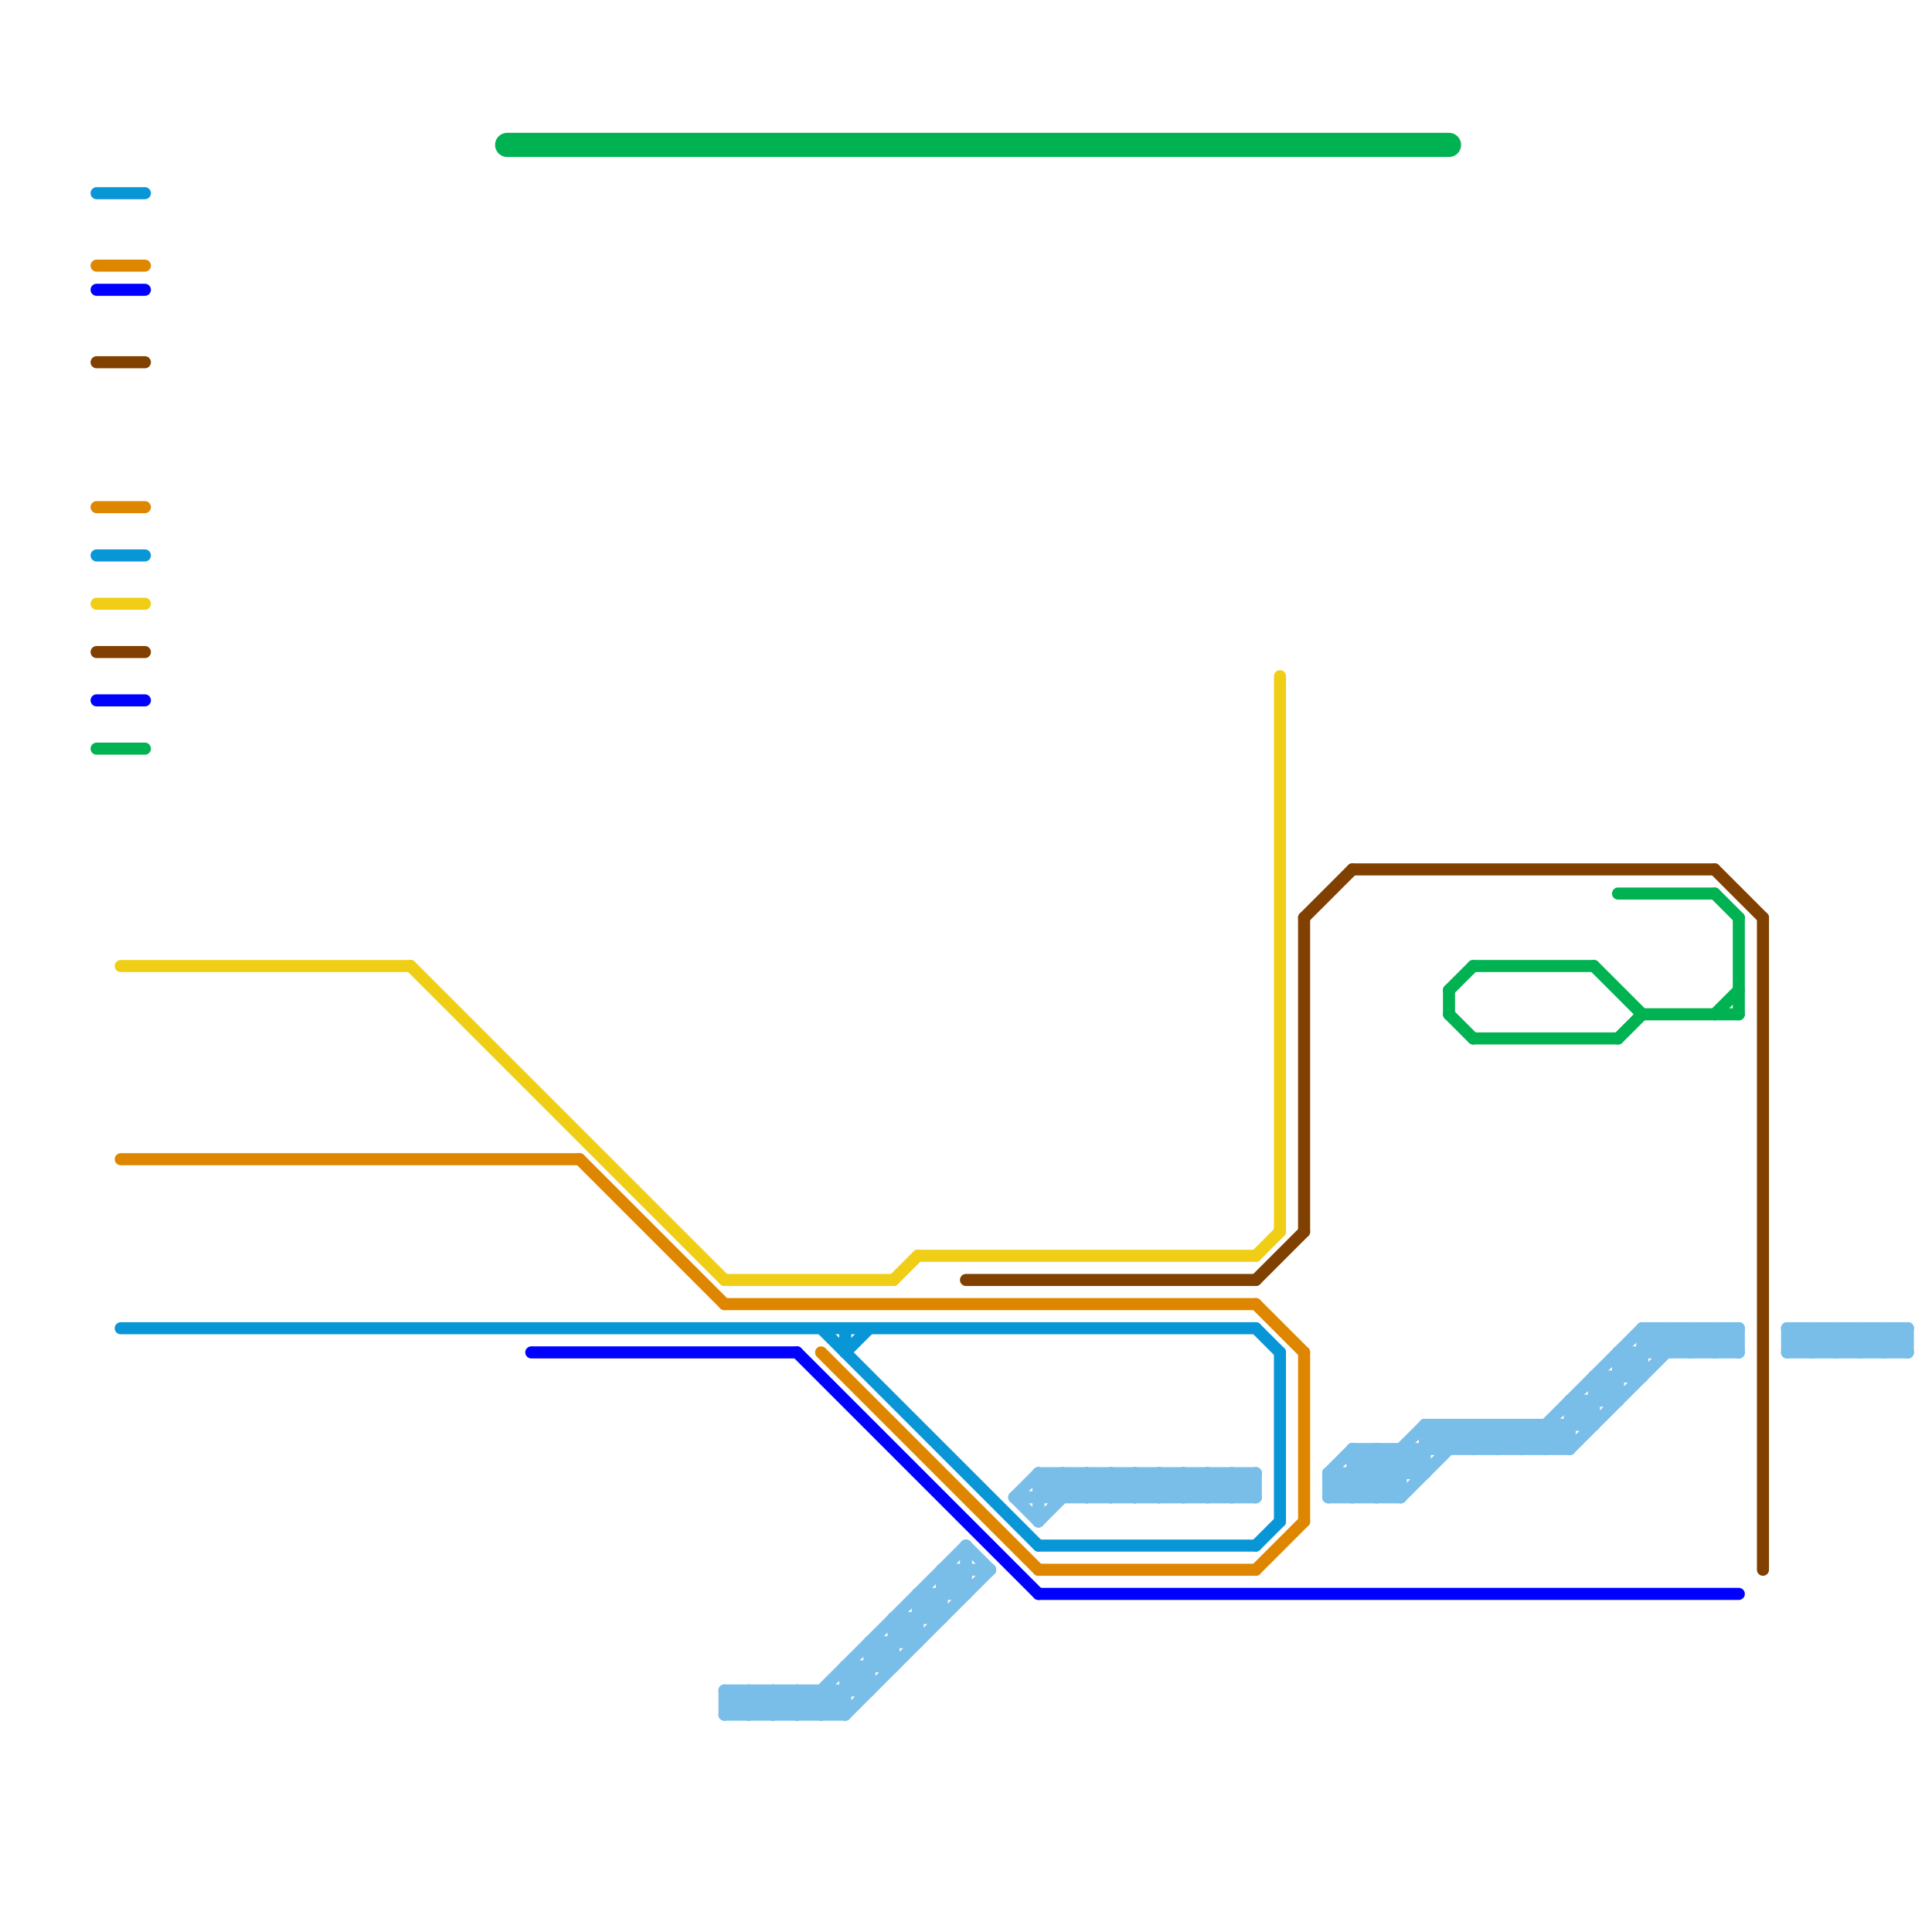 
<svg version="1.1" xmlns="http://www.w3.org/2000/svg" viewBox="0 0 80 80">
<style>text { font: 1px Helvetica; font-weight: 600; white-space: pre; dominant-baseline: central; } line { stroke-width: 1; fill: none; stroke-linecap: round; stroke-linejoin: round; } .c0 { stroke: #804000 } .c1 { stroke: #0896d7 } .c2 { stroke: #df8600 } .c3 { stroke: #0000ff } .c4 { stroke: #f0ce15 } .c5 { stroke: #79bde9 } .c6 { stroke: #00b251 } .w1 { stroke-width: 1; }.w3 { stroke-width: .5; }</style><style>.lxco { stroke: #000; stroke-width: 0.525; fill: #fff; stroke-linecap: square; } .lxci { stroke: #fff; stroke-width: 0.25; fill: #fff; stroke-linecap: square; } </style><defs><g id="l"><circle r="0.45" fill="#fff" stroke="#000" stroke-width="0.2"/></g><g id="csm-df8600"><circle r="0.4" fill="#df8600"/><circle r="0.2" fill="#fff"/></g><g id="csm-0896d7"><circle r="0.4" fill="#0896d7"/><circle r="0.2" fill="#fff"/></g><g id="csm-f0ce15"><circle r="0.4" fill="#f0ce15"/><circle r="0.2" fill="#fff"/></g><g id="csm-804000"><circle r="0.4" fill="#804000"/><circle r="0.2" fill="#fff"/></g><g id="csm-0000ff"><circle r="0.4" fill="#0000ff"/><circle r="0.2" fill="#fff"/></g><g id="csm-00b251"><circle r="0.4" fill="#00b251"/><circle r="0.2" fill="#fff"/></g></defs><line class="c0 w3" x1="4" y1="27" x2="6" y2="27"/><line class="c0 w3" x1="73" y1="38" x2="73" y2="65"/><line class="c0 w3" x1="4" y1="15" x2="6" y2="15"/><line class="c0 w3" x1="56" y1="36" x2="71" y2="36"/><line class="c0 w3" x1="71" y1="36" x2="73" y2="38"/><line class="c0 w3" x1="54" y1="38" x2="56" y2="36"/><line class="c0 w3" x1="52" y1="53" x2="54" y2="51"/><line class="c0 w3" x1="40" y1="53" x2="52" y2="53"/><line class="c0 w3" x1="54" y1="38" x2="54" y2="51"/><line class="c1 w3" x1="4" y1="8" x2="6" y2="8"/><line class="c1 w3" x1="35" y1="55" x2="35" y2="56"/><line class="c1 w3" x1="52" y1="55" x2="53" y2="56"/><line class="c1 w3" x1="43" y1="64" x2="52" y2="64"/><line class="c1 w3" x1="52" y1="64" x2="53" y2="63"/><line class="c1 w3" x1="35" y1="56" x2="36" y2="55"/><line class="c1 w3" x1="34" y1="55" x2="43" y2="64"/><line class="c1 w3" x1="53" y1="56" x2="53" y2="63"/><line class="c1 w3" x1="5" y1="55" x2="52" y2="55"/><line class="c1 w3" x1="4" y1="23" x2="6" y2="23"/><line class="c2 w3" x1="54" y1="56" x2="54" y2="63"/><line class="c2 w3" x1="52" y1="54" x2="54" y2="56"/><line class="c2 w3" x1="5" y1="48" x2="24" y2="48"/><line class="c2 w3" x1="30" y1="54" x2="52" y2="54"/><line class="c2 w3" x1="4" y1="11" x2="6" y2="11"/><line class="c2 w3" x1="4" y1="21" x2="6" y2="21"/><line class="c2 w3" x1="52" y1="65" x2="54" y2="63"/><line class="c2 w3" x1="34" y1="56" x2="43" y2="65"/><line class="c2 w3" x1="43" y1="65" x2="52" y2="65"/><line class="c2 w3" x1="24" y1="48" x2="30" y2="54"/><line class="c3 w3" x1="33" y1="56" x2="43" y2="66"/><line class="c3 w3" x1="4" y1="12" x2="6" y2="12"/><line class="c3 w3" x1="4" y1="29" x2="6" y2="29"/><line class="c3 w3" x1="43" y1="66" x2="72" y2="66"/><line class="c3 w3" x1="22" y1="56" x2="33" y2="56"/><line class="c4 w3" x1="4" y1="25" x2="6" y2="25"/><line class="c4 w3" x1="37" y1="53" x2="38" y2="52"/><line class="c4 w3" x1="5" y1="40" x2="17" y2="40"/><line class="c4 w3" x1="53" y1="28" x2="53" y2="51"/><line class="c4 w3" x1="17" y1="40" x2="30" y2="53"/><line class="c4 w3" x1="52" y1="52" x2="53" y2="51"/><line class="c4 w3" x1="30" y1="53" x2="37" y2="53"/><line class="c4 w3" x1="38" y1="52" x2="52" y2="52"/><line class="c5 w3" x1="37" y1="67" x2="39" y2="67"/><line class="c5 w3" x1="47" y1="61" x2="47" y2="62"/><line class="c5 w3" x1="57" y1="60" x2="58" y2="61"/><line class="c5 w3" x1="61" y1="59" x2="62" y2="60"/><line class="c5 w3" x1="59" y1="59" x2="59" y2="61"/><line class="c5 w3" x1="68" y1="55" x2="72" y2="55"/><line class="c5 w3" x1="55" y1="61" x2="56" y2="62"/><line class="c5 w3" x1="56" y1="60" x2="58" y2="62"/><line class="c5 w3" x1="34" y1="70" x2="35" y2="71"/><line class="c5 w3" x1="45" y1="61" x2="46" y2="62"/><line class="c5 w3" x1="30" y1="71" x2="35" y2="71"/><line class="c5 w3" x1="70" y1="55" x2="70" y2="56"/><line class="c5 w3" x1="32" y1="71" x2="33" y2="70"/><line class="c5 w3" x1="39" y1="65" x2="40" y2="66"/><line class="c5 w3" x1="64" y1="59" x2="64" y2="60"/><line class="c5 w3" x1="58" y1="60" x2="58" y2="62"/><line class="c5 w3" x1="50" y1="62" x2="51" y2="61"/><line class="c5 w3" x1="36" y1="68" x2="38" y2="68"/><line class="c5 w3" x1="63" y1="59" x2="63" y2="60"/><line class="c5 w3" x1="71" y1="56" x2="72" y2="55"/><line class="c5 w3" x1="71" y1="55" x2="71" y2="56"/><line class="c5 w3" x1="67" y1="56" x2="72" y2="56"/><line class="c5 w3" x1="78" y1="55" x2="79" y2="56"/><line class="c5 w3" x1="30" y1="70" x2="31" y2="71"/><line class="c5 w3" x1="56" y1="60" x2="65" y2="60"/><line class="c5 w3" x1="33" y1="70" x2="33" y2="71"/><line class="c5 w3" x1="77" y1="55" x2="77" y2="56"/><line class="c5 w3" x1="49" y1="61" x2="49" y2="62"/><line class="c5 w3" x1="65" y1="58" x2="66" y2="59"/><line class="c5 w3" x1="51" y1="61" x2="51" y2="62"/><line class="c5 w3" x1="63" y1="60" x2="68" y2="55"/><line class="c5 w3" x1="35" y1="69" x2="37" y2="69"/><line class="c5 w3" x1="48" y1="62" x2="49" y2="61"/><line class="c5 w3" x1="60" y1="59" x2="61" y2="60"/><line class="c5 w3" x1="31" y1="70" x2="32" y2="71"/><line class="c5 w3" x1="55" y1="62" x2="58" y2="62"/><line class="c5 w3" x1="50" y1="61" x2="50" y2="62"/><line class="c5 w3" x1="74" y1="56" x2="75" y2="55"/><line class="c5 w3" x1="65" y1="58" x2="65" y2="60"/><line class="c5 w3" x1="44" y1="61" x2="44" y2="62"/><line class="c5 w3" x1="38" y1="66" x2="40" y2="66"/><line class="c5 w3" x1="40" y1="64" x2="40" y2="66"/><line class="c5 w3" x1="58" y1="62" x2="61" y2="59"/><line class="c5 w3" x1="77" y1="55" x2="78" y2="56"/><line class="c5 w3" x1="35" y1="69" x2="36" y2="70"/><line class="c5 w3" x1="76" y1="56" x2="77" y2="55"/><line class="c5 w3" x1="74" y1="55" x2="79" y2="55"/><line class="c5 w3" x1="43" y1="62" x2="44" y2="61"/><line class="c5 w3" x1="39" y1="65" x2="41" y2="65"/><line class="c5 w3" x1="38" y1="66" x2="39" y2="67"/><line class="c5 w3" x1="32" y1="70" x2="33" y2="71"/><line class="c5 w3" x1="55" y1="61" x2="59" y2="61"/><line class="c5 w3" x1="35" y1="69" x2="35" y2="71"/><line class="c5 w3" x1="75" y1="56" x2="76" y2="55"/><line class="c5 w3" x1="68" y1="55" x2="68" y2="57"/><line class="c5 w3" x1="42" y1="62" x2="43" y2="61"/><line class="c5 w3" x1="51" y1="62" x2="52" y2="61"/><line class="c5 w3" x1="75" y1="55" x2="75" y2="56"/><line class="c5 w3" x1="44" y1="61" x2="45" y2="62"/><line class="c5 w3" x1="39" y1="65" x2="39" y2="67"/><line class="c5 w3" x1="69" y1="55" x2="70" y2="56"/><line class="c5 w3" x1="43" y1="61" x2="52" y2="61"/><line class="c5 w3" x1="57" y1="60" x2="57" y2="62"/><line class="c5 w3" x1="30" y1="71" x2="31" y2="70"/><line class="c5 w3" x1="62" y1="59" x2="63" y2="60"/><line class="c5 w3" x1="56" y1="61" x2="57" y2="62"/><line class="c5 w3" x1="43" y1="63" x2="45" y2="61"/><line class="c5 w3" x1="55" y1="61" x2="55" y2="62"/><line class="c5 w3" x1="33" y1="71" x2="40" y2="64"/><line class="c5 w3" x1="42" y1="62" x2="43" y2="63"/><line class="c5 w3" x1="64" y1="60" x2="69" y2="55"/><line class="c5 w3" x1="46" y1="61" x2="47" y2="62"/><line class="c5 w3" x1="70" y1="55" x2="71" y2="56"/><line class="c5 w3" x1="36" y1="68" x2="36" y2="70"/><line class="c5 w3" x1="61" y1="60" x2="62" y2="59"/><line class="c5 w3" x1="36" y1="68" x2="37" y2="69"/><line class="c5 w3" x1="64" y1="59" x2="65" y2="60"/><line class="c5 w3" x1="76" y1="55" x2="76" y2="56"/><line class="c5 w3" x1="59" y1="59" x2="66" y2="59"/><line class="c5 w3" x1="43" y1="61" x2="43" y2="63"/><line class="c5 w3" x1="79" y1="55" x2="79" y2="56"/><line class="c5 w3" x1="48" y1="61" x2="49" y2="62"/><line class="c5 w3" x1="63" y1="59" x2="64" y2="60"/><line class="c5 w3" x1="30" y1="70" x2="30" y2="71"/><line class="c5 w3" x1="47" y1="62" x2="48" y2="61"/><line class="c5 w3" x1="65" y1="60" x2="70" y2="55"/><line class="c5 w3" x1="74" y1="55" x2="74" y2="56"/><line class="c5 w3" x1="55" y1="62" x2="57" y2="60"/><line class="c5 w3" x1="34" y1="71" x2="40" y2="65"/><line class="c5 w3" x1="68" y1="55" x2="69" y2="56"/><line class="c5 w3" x1="56" y1="62" x2="59" y2="59"/><line class="c5 w3" x1="52" y1="61" x2="52" y2="62"/><line class="c5 w3" x1="66" y1="57" x2="67" y2="58"/><line class="c5 w3" x1="66" y1="57" x2="68" y2="57"/><line class="c5 w3" x1="60" y1="59" x2="60" y2="60"/><line class="c5 w3" x1="66" y1="57" x2="66" y2="59"/><line class="c5 w3" x1="77" y1="56" x2="78" y2="55"/><line class="c5 w3" x1="47" y1="61" x2="48" y2="62"/><line class="c5 w3" x1="65" y1="58" x2="67" y2="58"/><line class="c5 w3" x1="42" y1="62" x2="52" y2="62"/><line class="c5 w3" x1="78" y1="56" x2="79" y2="55"/><line class="c5 w3" x1="69" y1="55" x2="69" y2="56"/><line class="c5 w3" x1="78" y1="55" x2="78" y2="56"/><line class="c5 w3" x1="74" y1="56" x2="79" y2="56"/><line class="c5 w3" x1="31" y1="71" x2="32" y2="70"/><line class="c5 w3" x1="67" y1="56" x2="68" y2="57"/><line class="c5 w3" x1="75" y1="55" x2="76" y2="56"/><line class="c5 w3" x1="62" y1="59" x2="62" y2="60"/><line class="c5 w3" x1="58" y1="60" x2="59" y2="61"/><line class="c5 w3" x1="71" y1="55" x2="72" y2="56"/><line class="c5 w3" x1="70" y1="56" x2="71" y2="55"/><line class="c5 w3" x1="35" y1="71" x2="41" y2="65"/><line class="c5 w3" x1="67" y1="56" x2="67" y2="58"/><line class="c5 w3" x1="33" y1="70" x2="34" y2="71"/><line class="c5 w3" x1="37" y1="67" x2="38" y2="68"/><line class="c5 w3" x1="76" y1="55" x2="77" y2="56"/><line class="c5 w3" x1="49" y1="61" x2="50" y2="62"/><line class="c5 w3" x1="48" y1="61" x2="48" y2="62"/><line class="c5 w3" x1="31" y1="70" x2="31" y2="71"/><line class="c5 w3" x1="45" y1="62" x2="46" y2="61"/><line class="c5 w3" x1="38" y1="66" x2="38" y2="68"/><line class="c5 w3" x1="37" y1="67" x2="37" y2="69"/><line class="c5 w3" x1="51" y1="61" x2="52" y2="62"/><line class="c5 w3" x1="62" y1="60" x2="63" y2="59"/><line class="c5 w3" x1="50" y1="61" x2="51" y2="62"/><line class="c5 w3" x1="32" y1="70" x2="32" y2="71"/><line class="c5 w3" x1="46" y1="62" x2="47" y2="61"/><line class="c5 w3" x1="57" y1="62" x2="60" y2="59"/><line class="c5 w3" x1="43" y1="61" x2="44" y2="62"/><line class="c5 w3" x1="49" y1="62" x2="50" y2="61"/><line class="c5 w3" x1="30" y1="70" x2="36" y2="70"/><line class="c5 w3" x1="45" y1="61" x2="45" y2="62"/><line class="c5 w3" x1="74" y1="55" x2="75" y2="56"/><line class="c5 w3" x1="61" y1="59" x2="61" y2="60"/><line class="c5 w3" x1="55" y1="61" x2="56" y2="60"/><line class="c5 w3" x1="72" y1="55" x2="72" y2="56"/><line class="c5 w3" x1="34" y1="70" x2="34" y2="71"/><line class="c5 w3" x1="40" y1="64" x2="41" y2="65"/><line class="c5 w3" x1="59" y1="59" x2="60" y2="60"/><line class="c5 w3" x1="46" y1="61" x2="46" y2="62"/><line class="c5 w3" x1="56" y1="60" x2="56" y2="62"/><line class="c6 " x1="21" y1="6" x2="60" y2="6"/><line class="c6 w3" x1="60" y1="41" x2="61" y2="40"/><line class="c6 w3" x1="4" y1="31" x2="6" y2="31"/><line class="c6 w3" x1="72" y1="38" x2="72" y2="42"/><line class="c6 w3" x1="61" y1="40" x2="66" y2="40"/><line class="c6 w3" x1="60" y1="41" x2="60" y2="42"/><line class="c6 w3" x1="67" y1="43" x2="68" y2="42"/><line class="c6 w3" x1="67" y1="37" x2="71" y2="37"/><line class="c6 w3" x1="60" y1="42" x2="61" y2="43"/><line class="c6 w3" x1="66" y1="40" x2="68" y2="42"/><line class="c6 w3" x1="68" y1="42" x2="72" y2="42"/><line class="c6 w3" x1="71" y1="42" x2="72" y2="41"/><line class="c6 w3" x1="61" y1="43" x2="67" y2="43"/><line class="c6 w3" x1="71" y1="37" x2="72" y2="38"/>
</svg>
